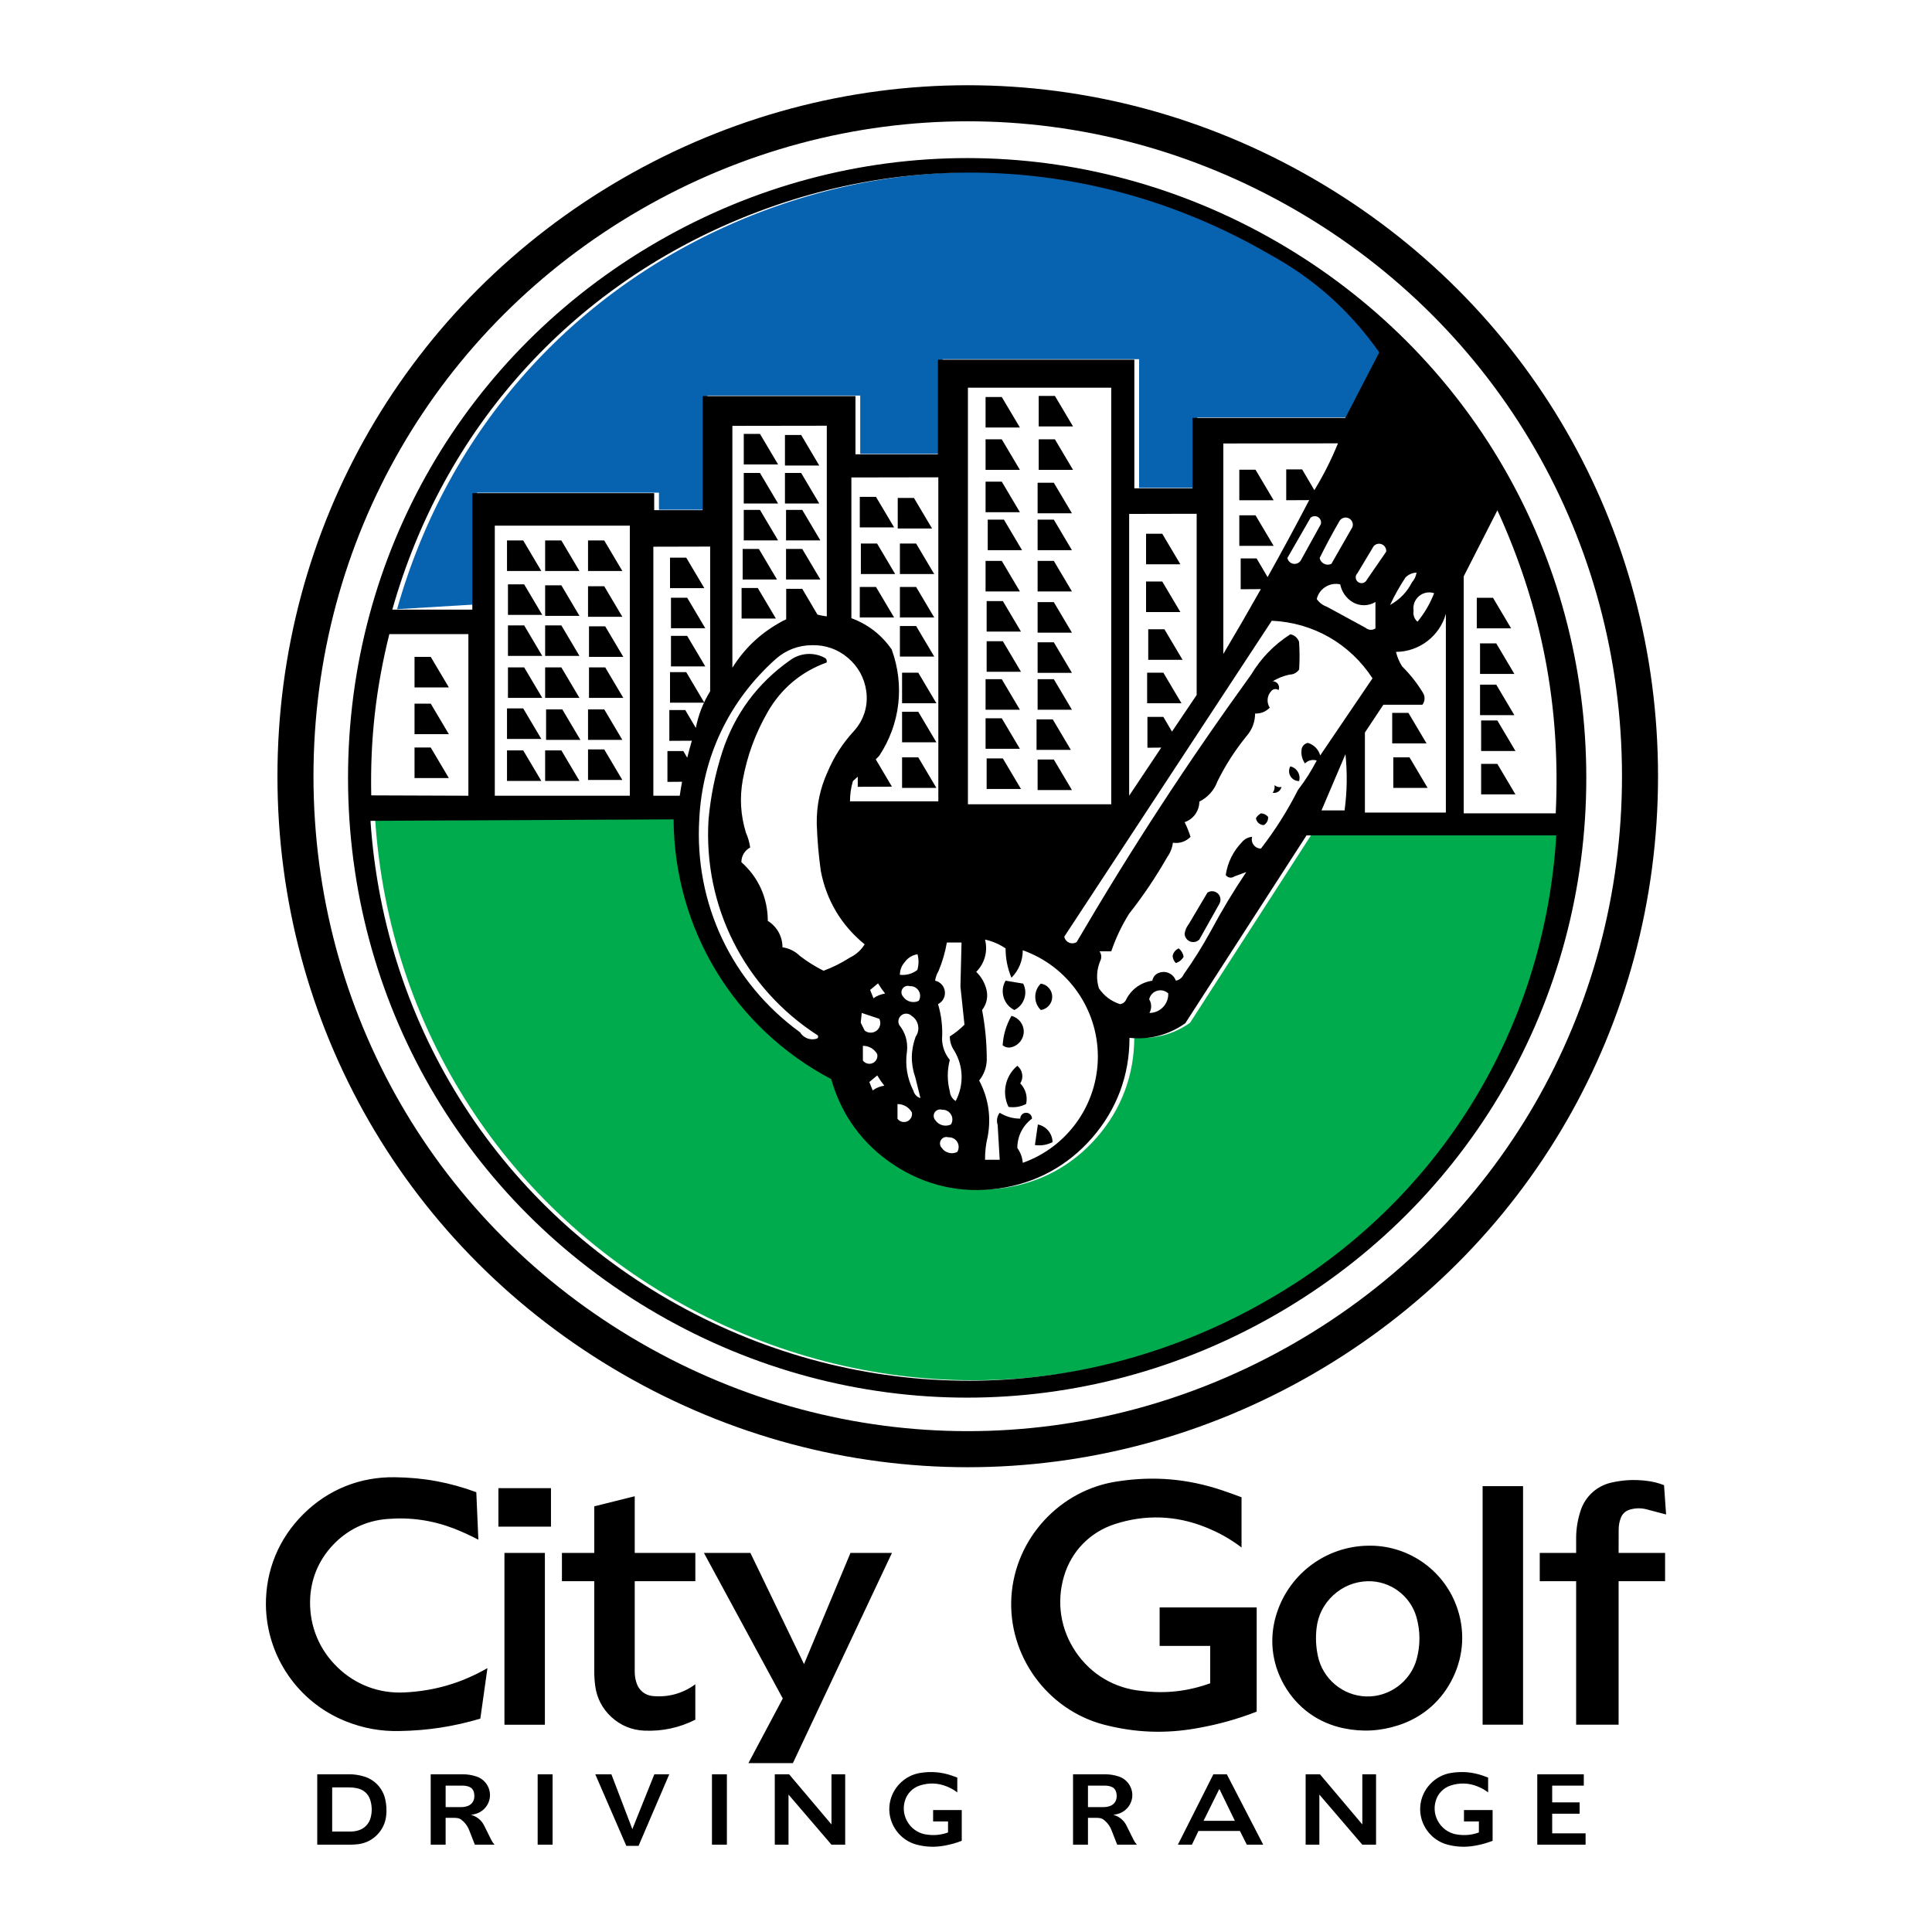 <?xml version="1.0" encoding="utf-8"?>
<!-- Generator: Adobe Illustrator 13.0.0, SVG Export Plug-In . SVG Version: 6.00 Build 14948)  -->
<!DOCTYPE svg PUBLIC "-//W3C//DTD SVG 1.0//EN" "http://www.w3.org/TR/2001/REC-SVG-20010904/DTD/svg10.dtd">
<svg version="1.0" id="Layer_1" xmlns="http://www.w3.org/2000/svg" xmlns:xlink="http://www.w3.org/1999/xlink" x="0px" y="0px"
	 width="192.756px" height="192.756px" viewBox="0 0 192.756 192.756" enable-background="new 0 0 192.756 192.756"
	 xml:space="preserve">
<g>
	<polygon fill-rule="evenodd" clip-rule="evenodd" fill="#FFFFFF" points="0,0 192.756,0 192.756,192.756 0,192.756 0,0 	"/>
	<path fill-rule="evenodd" clip-rule="evenodd" fill="#0762AF" d="M39.615,60.779c5.078-17.988,17.704-32.096,35.02-39.132
		c17.316-7.036,36.204-5.732,52.389,3.615c4.512,2.453,8.102,5.649,11.061,9.846l-3.388,6.539h-15.241v7.023h-5.807V35.835H94.051
		v9.444h-8.226v-5.812H70.583V50.85h-4.839v-1.695H47.599v11.14L39.615,60.779L39.615,60.779L39.615,60.779z"/>
	<path fill-rule="evenodd" clip-rule="evenodd" fill="#00AB4E" d="M67.68,81.702c0.06,10.944,6.046,20.808,15.726,25.913
		c1.011,3.6,3.163,6.535,6.291,8.584s6.681,2.848,10.384,2.334c3.703-0.512,6.906-2.244,9.36-5.064s3.729-6.232,3.724-9.971
		c2.01,0.209,3.914-0.289,5.564-1.453L130.825,83.3h24.92c-1.184,19.485-11.794,36.594-28.722,46.315
		c-18.047,10.43-39.665,10.797-58.057,0.992c-18.392-9.807-30.132-27.965-31.529-48.76L67.68,81.702L67.68,81.702L67.68,81.702z"/>
	<path fill-rule="evenodd" clip-rule="evenodd" d="M98.33,42.654v-3.046h1.617l1.808,3.046H98.33L98.33,42.654L98.33,42.654z
		 M98.33,46.878v-3.046h1.617l1.808,3.046H98.33L98.33,46.878L98.33,46.878z M98.33,51.101v-3.046h1.617l1.808,3.046H98.33
		L98.33,51.101L98.33,51.101z M98.547,54.892v-3.046h1.617l1.807,3.046H98.547L98.547,54.892L98.547,54.892z M98.33,59.007V55.96
		h1.617l1.808,3.047H98.33L98.33,59.007L98.33,59.007z M98.438,63.014v-3.046h1.617l1.808,3.046H98.438L98.438,63.014L98.438,63.014
		z M98.438,67.021v-3.046h1.617l1.808,3.046H98.438L98.438,67.021L98.438,67.021z M98.33,70.811v-3.047h1.617l1.808,3.047H98.33
		L98.33,70.811L98.33,70.811z M98.33,74.709v-3.047h1.617l1.808,3.047H98.33L98.33,74.709L98.33,74.709z M98.438,78.716v-3.047
		h1.617l1.808,3.047H98.438L98.438,78.716L98.438,78.716z M103.632,42.546V39.5h1.617l1.808,3.046H103.632L103.632,42.546
		L103.632,42.546z M103.632,46.878v-3.046h1.617l1.808,3.046H103.632L103.632,46.878L103.632,46.878z M103.523,51.21v-3.047h1.617
		l1.808,3.047H103.523L103.523,51.21L103.523,51.21z M103.523,54.892v-3.046h1.617l1.808,3.046H103.523L103.523,54.892
		L103.523,54.892z M103.523,59.007V55.96h1.617l1.808,3.047H103.523L103.523,59.007L103.523,59.007z M103.523,63.122v-3.047h1.617
		l1.808,3.047H103.523L103.523,63.122L103.523,63.122z M103.523,67.129v-3.047h1.617l1.808,3.047H103.523L103.523,67.129
		L103.523,67.129z M103.523,70.811v-3.047h1.617l1.808,3.047H103.523L103.523,70.811L103.523,70.811z M103.416,74.817v-3.046h1.617
		l1.807,3.046H103.416L103.416,74.817L103.416,74.817z M103.523,78.824v-3.046h1.617l1.808,3.046H103.523L103.523,78.824
		L103.523,78.824z M96.57,38.681v41.56h14.299v-41.56H96.57L96.57,38.681L96.57,38.681z M50.584,77.913v-3.047h1.617l1.807,3.047
		H50.584L50.584,77.913L50.584,77.913z M50.584,73.724v-3.046h1.617l1.807,3.046H50.584L50.584,73.724L50.584,73.724z M50.679,69.63
		v-3.046h1.617l1.807,3.046H50.679L50.679,69.63L50.679,69.63z M50.679,65.441v-3.047h1.617l1.807,3.047H50.679L50.679,65.441
		L50.679,65.441z M50.679,61.348v-3.047h1.617l1.807,3.047H50.679L50.679,61.348L50.679,61.348z M50.584,56.968v-3.046h1.617
		l1.807,3.046H50.584L50.584,56.968L50.584,56.968z M54.389,77.913v-3.047h1.617l1.807,3.047H54.389L54.389,77.913L54.389,77.913z
		 M54.483,73.819v-3.046H56.1l1.807,3.046H54.483L54.483,73.819L54.483,73.819z M54.389,69.63v-3.046h1.617l1.807,3.046H54.389
		L54.389,69.63L54.389,69.63z M54.389,65.441v-3.047h1.617l1.807,3.047H54.389L54.389,65.441L54.389,65.441z M54.389,61.443v-3.047
		h1.617l1.807,3.047H54.389L54.389,61.443L54.389,61.443z M54.389,56.968v-3.046h1.617l1.807,3.046H54.389L54.389,56.968
		L54.389,56.968z M58.668,77.818v-3.047h1.617l1.807,3.047H58.668L58.668,77.818L58.668,77.818z M58.668,73.819v-3.046h1.617
		l1.807,3.046H58.668L58.668,73.819L58.668,73.819z M58.764,69.63v-3.046h1.617l1.807,3.046H58.764L58.764,69.63L58.764,69.63z
		 M58.764,65.537V62.49h1.617l1.807,3.047H58.764L58.764,65.537L58.764,65.537z M58.668,61.538v-3.047h1.617l1.807,3.047H58.668
		L58.668,61.538L58.668,61.538z M58.668,56.968v-3.046h1.617l1.807,3.046H58.668L58.668,56.968L58.668,56.968z M49.366,52.446V79.39
		h13.472V52.446H49.366L49.366,52.446L49.366,52.446z M130.747,51.665l-2.305,4.003c0.058,0.298,0.295,0.53,0.595,0.581
		s0.6-0.09,0.753-0.353l1.985-3.591c0.082-0.27-0.028-0.565-0.269-0.714C131.268,51.441,130.953,51.472,130.747,51.665
		L130.747,51.665L130.747,51.665z M133.619,52.02c-0.711,1.232-1.322,2.374-1.956,3.647c0.049,0.256,0.208,0.466,0.441,0.583
		c0.232,0.116,0.497,0.118,0.73,0.003l2.097-3.665c0.061-0.174,0.054-0.355-0.021-0.524s-0.202-0.296-0.371-0.37
		c-0.17-0.074-0.351-0.08-0.523-0.019C133.842,51.738,133.705,51.856,133.619,52.02L133.619,52.02L133.619,52.02z M135.436,57.184
		c-0.125,0.122-0.188,0.286-0.175,0.46s0.099,0.328,0.241,0.429c0.142,0.102,0.314,0.134,0.483,0.091
		c0.169-0.044,0.306-0.155,0.38-0.313l1.935-2.81c0.034-0.312-0.142-0.612-0.431-0.735c-0.288-0.123-0.626-0.042-0.828,0.198
		L135.436,57.184L135.436,57.184L135.436,57.184z M131.371,59.768c0.258,0.363,0.598,0.62,1.018,0.769l3.871,2.108
		c0.271,0.236,0.674,0.257,0.968,0.052v-2.636c-0.698,0.421-1.555,0.43-2.263,0.024c-0.657-0.401-1.098-1.027-1.251-1.782
		c-0.514-0.114-1.025-0.026-1.472,0.253C131.796,58.835,131.493,59.256,131.371,59.768L131.371,59.768L131.371,59.768z
		 M138.692,60.354c0.956-0.531,1.682-1.28,2.179-2.254c0.248-0.279,0.399-0.6,0.457-0.968c-0.424,0.015-0.806,0.183-1.103,0.486
		C139.629,58.517,139.147,59.375,138.692,60.354L138.692,60.354L138.692,60.354z M141.035,60.939
		c-0.075,0.41,0.072,0.82,0.391,1.088c0.716-0.883,1.243-1.788,1.659-2.846c-0.528-0.172-1.096-0.06-1.519,0.303
		C141.145,59.847,140.945,60.39,141.035,60.939L141.035,60.939L141.035,60.939z M147.34,62.688v-3.046h1.617l1.807,3.046H147.34
		L147.34,62.688L147.34,62.688z M147.664,67.237V64.19h1.617l1.808,3.047H147.664L147.664,67.237L147.664,67.237z M147.664,71.353
		v-3.047h1.617l1.808,3.047H147.664L147.664,71.353L147.664,71.353z M147.773,74.926v-3.047h1.616l1.808,3.047H147.773
		L147.773,74.926L147.773,74.926z M147.773,79.258v-3.047h1.616l1.808,3.047H147.773L147.773,79.258L147.773,79.258z
		 M146.036,57.501v23.646h9.18c0.509-10.673-1.385-20.513-5.82-30.234L146.036,57.501L146.036,57.501L146.036,57.501z
		 M138.901,74.168v-3.046h1.617l1.807,3.046H138.901L138.901,74.168L138.901,74.168z M139.01,78.608v-3.046h1.617l1.807,3.046
		H139.01L139.01,78.608L139.01,78.608z M144.257,61.232c-0.616,2.229-2.665,3.797-4.979,3.807c0.128,0.528,0.323,0.989,0.614,1.448
		c0.816,0.815,1.472,1.645,2.074,2.629c0.235,0.369,0.215,0.848-0.053,1.194h-3.894l-1.843,2.777v7.983h8.079V61.232L144.257,61.232
		L144.257,61.232z M41.358,77.627v-3.046h1.617l1.807,3.046H41.358L41.358,77.627L41.358,77.627z M41.358,73.248v-3.046h1.617
		l1.807,3.046H41.358L41.358,73.248L41.358,73.248z M41.358,68.583v-3.046h1.617l1.807,3.046H41.358L41.358,68.583L41.358,68.583z
		 M38.844,63.263c-1.348,5.418-1.919,10.51-1.806,16.092l9.692,0.035V63.263H38.844L38.844,63.263L38.844,63.263z M81.035,64.37
		c-1.377,0.004-2.631,0.483-3.66,1.398c-4.643,4.165-7.294,9.726-7.608,15.954c-0.499,8.421,3.23,16.31,10.054,21.271
		c0.341,0.578,1.059,0.842,1.694,0.623c0.057-0.029,0.095-0.08,0.108-0.143c0.013-0.062-0.001-0.125-0.041-0.176
		c-7.31-4.715-11.427-12.858-10.891-21.541c0.219-2.361,0.651-4.488,1.374-6.748c1.236-3.769,3.501-6.833,6.741-9.121
		c1.015-0.754,2.362-0.854,3.477-0.257c0.085,0.043,0.147,0.112,0.181,0.202c0.034,0.089,0.033,0.182-0.003,0.271
		c-2.547,0.922-4.56,2.622-5.896,4.979c-1.225,2.152-2.01,4.301-2.462,6.736c-0.318,1.796-0.216,3.503,0.314,5.249
		c0.215,0.489,0.35,0.959,0.428,1.487c-0.544,0.291-0.878,0.848-0.878,1.464c1.703,1.509,2.635,3.582,2.635,5.857
		c0.919,0.572,1.465,1.554,1.465,2.636c0.678,0.104,1.267,0.398,1.757,0.878c0.758,0.575,1.494,1.035,2.343,1.464
		c0.943-0.354,1.767-0.766,2.616-1.308c0.624-0.303,1.114-0.741,1.484-1.328c-2.321-1.89-3.812-4.383-4.376-7.322
		c-0.222-1.602-0.348-3.069-0.404-4.686c-0.028-1.845,0.324-3.533,1.088-5.213c0.652-1.531,1.485-2.823,2.611-4.049
		c1.002-1.099,1.445-2.527,1.241-4c-0.188-1.316-0.814-2.452-1.828-3.313C83.587,64.775,82.365,64.341,81.035,64.37L81.035,64.37
		L81.035,64.37z M128.735,76.461c0.319,0.073,0.582,0.265,0.751,0.545c0.168,0.281,0.213,0.603,0.127,0.919
		c-0.355,0.006-0.68-0.174-0.862-0.479C128.568,77.143,128.562,76.772,128.735,76.461L128.735,76.461L128.735,76.461z
		 M127.856,78.512c-0.044,0.195-0.155,0.357-0.322,0.469s-0.359,0.151-0.557,0.117c0.163-0.227,0.226-0.494,0.181-0.77
		C127.347,78.504,127.604,78.572,127.856,78.512L127.856,78.512L127.856,78.512z M125.806,81.147
		c0.279,0.016,0.527,0.137,0.71,0.348c0.032,0.333-0.129,0.652-0.417,0.823c-0.198,0.001-0.378-0.066-0.527-0.196
		c-0.149-0.13-0.24-0.3-0.266-0.497C125.429,81.419,125.594,81.262,125.806,81.147L125.806,81.147L125.806,81.147z M120.467,89.055
		c0.315-0.208,0.738-0.178,1.021,0.074c0.282,0.252,0.36,0.669,0.189,1.006l-2.021,3.605c-0.244,0.244-0.606,0.318-0.926,0.19
		c-0.319-0.128-0.531-0.432-0.539-0.776c0.052-0.357,0.186-0.669,0.41-0.952L120.467,89.055L120.467,89.055L120.467,89.055z
		 M117.605,94.62c0.261,0.217,0.426,0.5,0.486,0.834c-0.176,0.306-0.443,0.522-0.778,0.63c-0.191-0.193-0.3-0.433-0.319-0.704
		C117.056,95.036,117.282,94.753,117.605,94.62L117.605,94.62L117.605,94.62z M124.342,87.005l-1.196,0.437
		c-0.133,0.1-0.294,0.14-0.458,0.112s-0.304-0.118-0.396-0.256c0.191-1.256,0.728-2.347,1.606-3.265
		c0.26-0.319,0.62-0.509,1.03-0.543c-0.082,0.28-0.029,0.572,0.146,0.806c0.176,0.233,0.441,0.366,0.732,0.366
		c1.454-1.891,2.618-3.732,3.7-5.858c0.729-0.948,1.314-1.868,1.865-2.928c-0.417-0.132-0.866-0.02-1.172,0.293
		c-0.277-0.393-0.396-0.847-0.347-1.325c0.015-0.359,0.285-0.666,0.64-0.725c0.601,0.182,1.055,0.645,1.226,1.25l5.217-7.693
		c-2.257-3.461-5.921-5.557-10.049-5.745l-20.702,31.518c0.05,0.268,0.224,0.487,0.473,0.597c0.25,0.11,0.529,0.089,0.76-0.055
		c5.538-9.442,10.981-17.785,17.392-26.658c1.011-1.675,2.284-2.988,3.928-4.05c0.407,0.077,0.735,0.36,0.87,0.752
		c0.064,0.948,0.066,1.814,0.008,2.762c-0.221,0.32-0.572,0.506-0.961,0.508c-0.608,0.132-1.142,0.344-1.675,0.664
		c0.214,0,0.409,0.104,0.528,0.283c0.119,0.178,0.14,0.398,0.058,0.596c-0.117-0.084-0.255-0.117-0.397-0.094
		c-0.143,0.022-0.264,0.096-0.349,0.212c-0.413,0.448-0.469,1.131-0.133,1.639c-0.391,0.399-0.907,0.605-1.464,0.586
		c-0.006,0.836-0.292,1.597-0.838,2.23c-1.167,1.437-2.084,2.86-2.91,4.516c-0.331,0.903-0.959,1.607-1.816,2.041
		c0,0.924-0.591,1.75-1.465,2.05c0.238,0.488,0.422,0.947,0.586,1.464c-0.463,0.473-1.104,0.687-1.758,0.586
		c-0.07,0.532-0.256,1-0.567,1.437c-1.168,2.036-2.362,3.811-3.81,5.658c-0.751,1.213-1.31,2.393-1.773,3.741h-1.171
		c0.203,0.286,0.229,0.657,0.066,0.968c-0.364,0.882-0.408,1.807-0.129,2.719c0.519,0.766,1.232,1.301,2.112,1.584
		c0.301-0.045,0.547-0.252,0.646-0.539c0.531-0.986,1.466-1.641,2.575-1.803c0.062-0.389,0.341-0.701,0.719-0.805
		c0.328-0.108,0.668-0.083,0.977,0.07c0.31,0.152,0.534,0.408,0.647,0.734c0.349-0.064,0.634-0.291,0.775-0.615
		c1.022-1.446,1.876-2.812,2.727-4.364C121.928,90.792,123.032,88.958,124.342,87.005L124.342,87.005L124.342,87.005z
		 M134.238,75.242l-2.392,5.613h2.304C134.402,78.937,134.43,77.167,134.238,75.242L134.238,75.242L134.238,75.242z M100.326,97.842
		l1.758,0.293c0.239,0.473,0.277,0.996,0.109,1.5s-0.513,0.9-0.989,1.135c-0.526-0.262-0.903-0.711-1.072-1.273
		C99.963,98.932,100.031,98.352,100.326,97.842L100.326,97.842L100.326,97.842z M103.841,98.135
		c0.322,0.047,0.602,0.199,0.814,0.445c0.214,0.248,0.324,0.545,0.324,0.873c0,0.324-0.11,0.623-0.324,0.869
		c-0.213,0.248-0.492,0.4-0.814,0.447c-0.359-0.354-0.552-0.812-0.552-1.318C103.289,98.947,103.481,98.488,103.841,98.135
		L103.841,98.135L103.841,98.135z M100.912,101.355c0.712,0.174,1.224,0.82,1.229,1.553c0.004,0.732-0.499,1.385-1.209,1.568
		c-0.315,0.092-0.648,0.021-0.898-0.191C100.104,103.227,100.389,102.277,100.912,101.355L100.912,101.355L100.912,101.355z
		 M101.498,106.334c0.262,0.209,0.428,0.492,0.483,0.822c0.056,0.332-0.011,0.652-0.191,0.936c0.535,0.545,0.752,1.305,0.586,2.051
		c-0.554,0.283-1.141,0.381-1.757,0.293C99.931,109.041,100.299,107.324,101.498,106.334L101.498,106.334L101.498,106.334z
		 M103.548,112.191c0.835,0.164,1.454,0.906,1.464,1.758c-0.554,0.283-1.142,0.381-1.757,0.293L103.548,112.191L103.548,112.191
		L103.548,112.191z M98.276,93.741c0.299,1.164-0.03,2.372-0.879,3.222c0.519,0.504,0.859,1.1,1.03,1.805
		c0.164,0.709,0.005,1.428-0.443,2.002c0.317,1.691,0.464,3.256,0.466,4.975c-0.022,0.768-0.278,1.459-0.759,2.055
		c0.919,1.744,1.21,3.623,0.859,5.564c-0.191,0.791-0.278,1.529-0.273,2.344h1.464l-0.205-3.477
		c-0.137-0.416-0.062-0.861,0.205-1.211c0.631,0.393,1.308,0.586,2.05,0.586c0-0.156,0.06-0.303,0.172-0.414
		c0.111-0.111,0.256-0.172,0.414-0.172s0.303,0.061,0.414,0.172c0.112,0.111,0.172,0.258,0.172,0.414
		c-0.934,0.701-1.464,1.762-1.464,2.93c0.318,0.447,0.496,0.934,0.543,1.48c4.483-1.59,7.491-5.846,7.491-10.604
		s-3.007-9.015-7.491-10.604c-0.001,1.045-0.394,1.998-1.129,2.74c-0.397-0.955-0.586-1.896-0.586-2.929
		C99.685,94.191,99.028,93.91,98.276,93.741L98.276,93.741L98.276,93.741z M94.469,94.034c-0.177,1.003-0.438,1.899-0.829,2.84
		c-0.182,0.305-0.292,0.616-0.343,0.968c0.517,0.115,0.906,0.543,0.972,1.068c0.065,0.525-0.207,1.035-0.679,1.273
		c0.343,1.172,0.47,2.293,0.397,3.512c0.031,0.768,0.292,1.457,0.774,2.053c-0.269,1.055-0.269,2.078,0,3.133
		c0.033,0.402,0.246,0.752,0.586,0.969c0.836-1.592,0.788-3.461-0.132-5.008c-0.298-0.432-0.449-0.91-0.454-1.436
		c0.546-0.346,1.008-0.715,1.464-1.172l-0.403-3.807l0.11-4.394H94.469L94.469,94.034L94.469,94.034z M91.54,95.206
		c-0.52,0.082-0.962,0.354-1.27,0.781c-0.319,0.355-0.487,0.791-0.488,1.269c0.633,0.07,1.237-0.097,1.743-0.484
		C91.674,96.248,91.679,95.732,91.54,95.206L91.54,95.206L91.54,95.206z M87.603,98.107l-0.79,0.658l0.333,0.832
		c0.354-0.252,0.732-0.404,1.162-0.469C88.041,98.795,87.82,98.475,87.603,98.107L87.603,98.107L87.603,98.107z M116.556,99.113
		c-0.302-0.283-0.725-0.381-1.12-0.26c-0.396,0.121-0.69,0.441-0.781,0.846c0.254,0.42,0.262,0.934,0.022,1.363
		c0.52-0.002,0.992-0.203,1.353-0.576C116.39,100.111,116.573,99.631,116.556,99.113L116.556,99.113L116.556,99.113z
		 M85.975,101.062l-0.099,0.973l0.392,0.785c0.348,0.279,0.854,0.279,1.202,0c0.348-0.277,0.458-0.771,0.262-1.172L85.975,101.062
		L85.975,101.062L85.975,101.062z M90.954,101.355c-0.135-0.133-0.302-0.209-0.491-0.221c-0.189-0.014-0.366,0.037-0.517,0.15
		c-0.152,0.111-0.252,0.266-0.295,0.451c-0.042,0.184-0.019,0.367,0.07,0.533c0.601,0.744,0.869,1.648,0.77,2.602
		c-0.204,1.385,0.011,2.709,0.642,3.959c0.088,0.352,0.351,0.625,0.699,0.727l-0.509-2.051c-0.476-1.35-0.464-2.736,0.032-4.078
		c0.233-0.332,0.318-0.725,0.241-1.121C91.52,101.908,91.295,101.576,90.954,101.355L90.954,101.355L90.954,101.355z M86.09,104.342
		v1.465c0.22,0.301,0.628,0.41,0.97,0.262c0.342-0.15,0.537-0.525,0.463-0.893C87.233,104.652,86.688,104.336,86.09,104.342
		L86.09,104.342L86.09,104.342z M93.998,110.721c-0.278-0.092-0.588,0.02-0.745,0.266c-0.157,0.248-0.124,0.576,0.078,0.787
		c0.169,0.246,0.408,0.416,0.697,0.492c0.29,0.076,0.579,0.049,0.849-0.08c0.188-0.309,0.189-0.689,0.003-0.998
		S94.357,110.701,93.998,110.721L93.998,110.721L93.998,110.721z M67.205,81.75l-30.242,0.146
		c1.397,20.794,13.138,38.953,31.529,48.759s40.01,9.438,58.056-0.992c16.928-9.721,27.538-26.83,28.722-46.314h-24.919
		l-12.097,18.744c-1.651,1.164-3.556,1.662-5.565,1.453c0.005,3.738-1.27,7.15-3.724,9.971s-5.656,4.553-9.359,5.064
		c-3.703,0.514-7.257-0.285-10.384-2.334c-3.127-2.047-5.28-4.984-6.291-8.584C73.25,102.557,67.265,92.694,67.205,81.75
		L67.205,81.75L67.205,81.75z M39.14,60.826h7.984V49.202h18.145v1.695h4.838V39.515H85.35v5.812h8.227v-9.445h19.597v12.835h5.807
		v-7.023h15.242l3.387-6.539c-2.959-4.197-6.549-7.393-11.061-9.846c-16.186-9.348-35.073-10.651-52.389-3.615
		C56.844,28.73,44.218,42.838,39.14,60.826L39.14,60.826L39.14,60.826z M87.524,107.297l-0.79,0.658l0.334,0.834
		c0.354-0.254,0.732-0.406,1.162-0.471C87.962,107.984,87.741,107.664,87.524,107.297L87.524,107.297L87.524,107.297z
		 M89.543,110.154v1.465c0.22,0.301,0.628,0.41,0.97,0.262c0.342-0.15,0.537-0.527,0.464-0.893
		C90.686,110.465,90.141,110.148,89.543,110.154L89.543,110.154L89.543,110.154z M90.78,98.391
		c-0.277-0.094-0.588,0.018-0.744,0.266c-0.157,0.246-0.125,0.574,0.077,0.787c0.169,0.246,0.408,0.414,0.697,0.49
		c0.29,0.078,0.58,0.051,0.85-0.08c0.187-0.307,0.188-0.688,0.002-0.996C91.477,98.547,91.141,98.369,90.78,98.391L90.78,98.391
		L90.78,98.391z M94.625,113.471c-0.278-0.094-0.588,0.018-0.745,0.266c-0.157,0.246-0.125,0.574,0.078,0.787
		c0.169,0.246,0.407,0.414,0.697,0.49c0.289,0.078,0.579,0.051,0.849-0.08c0.187-0.307,0.188-0.688,0.003-0.996
		C95.322,113.627,94.985,113.449,94.625,113.471L94.625,113.471L94.625,113.471z M66.848,58.682v-3.046h1.617l1.807,3.046H66.848
		L66.848,58.682L66.848,58.682z M66.943,62.68v-3.046h1.617l1.807,3.046H66.943L66.943,62.68L66.943,62.68z M66.943,66.489v-3.047
		h1.617l1.807,3.047H66.943L66.943,66.489L66.943,66.489z M66.848,70.106V67.06h1.617l1.807,3.047H66.848L66.848,70.106
		L66.848,70.106z M69.421,72.626c0.265-1.331,0.722-2.5,1.431-3.657V54.532l-5.667,0.014V79.39h2.632
		c0.071-0.48,0.144-0.916,0.232-1.394l-1.459,0.012v-3.075h1.589l0.386,0.665c0.146-0.586,0.29-1.116,0.459-1.696l-2.244,0.012
		V70.84h1.589L69.421,72.626L69.421,72.626L69.421,72.626z M73.988,61.714v-3.047h1.617l1.807,3.047H73.988L73.988,61.714
		L73.988,61.714z M74.096,57.815v-3.046h1.617l1.807,3.046H74.096L74.096,57.815L74.096,57.815z M74.205,53.917v-3.046h1.617
		l1.808,3.046H74.205L74.205,53.917L74.205,53.917z M74.205,50.235v-3.046h1.617l1.808,3.046H74.205L74.205,50.235L74.205,50.235z
		 M74.205,46.336V43.29h1.617l1.808,3.046H74.205L74.205,46.336L74.205,46.336z M78.424,57.815v-3.046h1.617l1.807,3.046H78.424
		L78.424,57.815L78.424,57.815z M78.424,53.917v-3.046h1.617l1.807,3.046H78.424L78.424,53.917L78.424,53.917z M78.315,50.235
		v-3.046h1.617l1.807,3.046H78.315L78.315,50.235L78.315,50.235z M78.315,46.445v-3.046h1.617l1.807,3.046H78.315L78.315,46.445
		L78.315,46.445z M81.559,61.321c0.316,0.081,0.607,0.136,0.93,0.177V42.474l-9.42,0.014v24.132
		c1.182-1.883,2.688-3.331,4.617-4.437c0.248-0.153,0.483-0.276,0.751-0.393l0.002-3.042h1.603L81.559,61.321L81.559,61.321
		L81.559,61.321z M85.781,61.606V58.56h1.617l1.807,3.046H85.781L85.781,61.606L85.781,61.606z M85.889,57.274v-3.046h1.617
		l1.808,3.046H85.889L85.889,57.274L85.889,57.274z M85.781,52.618v-3.046h1.617l1.807,3.046H85.781L85.781,52.618L85.781,52.618z
		 M89.567,52.726v-3.046h1.617l1.807,3.046H89.567L89.567,52.726L89.567,52.726z M89.784,57.274v-3.046h1.617l1.807,3.046H89.784
		L89.784,57.274L89.784,57.274z M89.784,61.606V58.56h1.617l1.807,3.046H89.784L89.784,61.606L89.784,61.606z M89.784,65.504v-3.046
		h1.617l1.807,3.046H89.784L89.784,65.504L89.784,65.504z M90,70.161v-3.046h1.617l1.807,3.046H90L90,70.161L90,70.161z M90,74.059
		v-3.046h1.617l1.807,3.046H90L90,74.059L90,74.059z M90,78.608v-3.046h1.617l1.807,3.046H90L90,78.608L90,78.608z M87.375,75.76
		l1.613,2.726l-3.41,0.014v-1.007l-0.482,0.434c-0.2,0.686-0.29,1.308-0.293,2.021h8.814V47.621l-8.675,0.015v14.04
		c1.667,0.62,3.009,1.662,4.023,3.122c1.302,3.578,0.852,7.426-1.241,10.606L87.375,75.76L87.375,75.76L87.375,75.76z
		 M114.343,56.299v-3.046h1.616l1.808,3.046H114.343L114.343,56.299L114.343,56.299z M114.343,61.064v-3.046h1.616l1.808,3.046
		H114.343L114.343,61.064L114.343,61.064z M114.56,65.829v-3.046h1.616l1.807,3.046H114.56L114.56,65.829L114.56,65.829z
		 M114.45,70.161v-3.047h1.617l1.808,3.047H114.45L114.45,70.161L114.45,70.161z M116.929,72.992l2.462-3.653V51.26l-6.735,0.014
		V79.39l3.203-4.801l-1.38,0.012v-3.075h1.589L116.929,72.992L116.929,72.992L116.929,72.992z M123.646,49.91v-3.046h1.617
		l1.808,3.046H123.646L123.646,49.91L123.646,49.91z M123.646,54.458v-3.047h1.617l1.808,3.047H123.646L123.646,54.458
		L123.646,54.458z M131.135,48.905c0.935-1.54,1.673-3.007,2.355-4.673l-11.439,0.014v21c1.313-2.208,2.484-4.229,3.746-6.468
		l-2.014,0.012v-3.075h1.589l1.097,1.863c1.463-2.621,2.76-5.021,4.15-7.681l-2.292,0.012v-3.075h1.589L131.135,48.905
		L131.135,48.905L131.135,48.905z M34.723,77.606c0-22.237,11.627-42.376,30.885-53.495c19.258-11.119,42.513-11.119,61.771,0
		c19.258,11.119,30.886,31.258,30.886,53.496c0,22.238-11.628,42.376-30.886,53.496s-42.513,11.119-61.771,0
		C46.35,119.982,34.723,99.844,34.723,77.606L34.723,77.606L34.723,77.606z M31.276,77.444c0,23.499,12.287,44.78,32.637,56.53
		c20.351,11.75,44.924,11.75,65.275,0s32.638-33.031,32.638-56.53s-12.287-44.78-32.638-56.53s-44.924-11.75-65.275,0
		C43.563,32.664,31.276,53.945,31.276,77.444L31.276,77.444L31.276,77.444z M27.681,77.444c0-24.793,12.963-47.247,34.435-59.643
		c21.472-12.396,47.399-12.396,68.871,0c21.471,12.396,34.435,34.85,34.435,59.643c0,24.794-12.964,47.247-34.435,59.644
		c-21.472,12.396-47.399,12.396-68.871,0C40.645,124.691,27.681,102.238,27.681,77.444L27.681,77.444L27.681,77.444z"/>
	<path fill-rule="evenodd" clip-rule="evenodd" d="M47.521,148.877l0.206,4.74c-0.827-0.434-1.601-0.787-2.47-1.129
		c-2.172-0.822-4.32-1.127-6.636-0.938c-2.116,0.172-3.986,1.076-5.435,2.629c-1.449,1.551-2.223,3.479-2.25,5.602
		c-0.032,2.518,0.931,4.824,2.743,6.572c1.812,1.748,4.152,2.625,6.667,2.502c2.993-0.145,5.688-0.934,8.286-2.426l-0.709,5.041
		c-2.686,0.793-5.227,1.184-8.026,1.234c-1.902,0.047-3.644-0.268-5.41-0.975c-4.75-1.906-7.88-6.459-7.958-11.576
		c-0.03-3.471,1.276-6.646,3.74-9.092c2.463-2.447,5.648-3.73,9.119-3.676C42.243,147.414,44.84,147.891,47.521,148.877
		L47.521,148.877L47.521,148.877z M50.329,154.934h4.035v17.141h-4.035V154.934L50.329,154.934L50.329,154.934z M49.726,148.473
		h5.245v3.838h-5.245V148.473L49.726,148.473L49.726,148.473z M63.327,149.281v5.652h6.047v2.824h-6.047v9.064
		c0.003,0.43,0.076,0.82,0.229,1.223c0.25,0.643,0.828,1.088,1.513,1.164c1.56,0.164,3.041-0.238,4.304-1.168v3.535
		c-1.615,0.809-3.279,1.166-5.085,1.092c-1.241-0.049-2.357-0.508-3.274-1.346s-1.474-1.908-1.633-3.141
		c-0.063-0.496-0.091-0.949-0.09-1.447v-8.977h-3.227v-2.824h3.227v-4.645L63.327,149.281L63.327,149.281L63.327,149.281z
		 M70.23,154.934h4.638l5.349,11.094l4.636-11.094h4.137l-9.883,20.973H74.67l3.427-6.449L70.23,154.934L70.23,154.934
		L70.23,154.934z M123.869,149.383v5.008c-1.141-0.861-2.285-1.504-3.615-2.029c-2.936-1.178-6.002-1.281-9.011-0.307
		c-2.479,0.795-4.349,2.707-5.087,5.203c-0.77,2.607-0.349,5.312,1.178,7.561c1.526,2.25,3.885,3.641,6.592,3.887
		c2.361,0.291,4.577,0.043,6.816-0.764v-3.73h-5.045v-3.836h9.683v10.395c-1.958,0.756-3.806,1.271-5.872,1.639
		c-3.213,0.588-6.259,0.473-9.418-0.354c-5.647-1.508-9.538-6.904-9.182-12.738c0.355-5.836,4.872-10.721,10.661-11.529
		c3.555-0.539,6.913-0.252,10.324,0.887C122.577,148.904,123.194,149.127,123.869,149.383L123.869,149.383L123.869,149.383z
		 M136.457,157.758c-1.303,0.037-2.479,0.516-3.438,1.4s-1.529,2.02-1.669,3.314c-0.103,0.939-0.06,1.807,0.132,2.73
		c0.469,2.285,2.48,3.98,4.812,4.053c2.331,0.072,4.444-1.494,5.054-3.746c0.369-1.398,0.361-2.764-0.025-4.158
		C140.715,159.197,138.694,157.707,136.457,157.758L136.457,157.758L136.457,157.758z M136.461,154.215
		c3.898-0.098,7.446,2.291,8.824,5.939c0.899,2.389,0.788,4.916-0.317,7.217s-3.011,3.967-5.438,4.756
		c-1.81,0.59-3.602,0.689-5.465,0.305c-2.544-0.525-4.645-2.049-5.936-4.301c-1.291-2.254-1.542-4.838-0.708-7.297
		C128.728,156.941,132.355,154.285,136.461,154.215L136.461,154.215L136.461,154.215z M147.921,148.273h4.035v23.801h-4.035V148.273
		L147.921,148.273L147.921,148.273z M166.021,148.176l0.206,2.924l-1.91-0.504c-0.576-0.156-1.142-0.148-1.714,0.021
		c-0.42,0.121-0.747,0.424-0.9,0.834c-0.146,0.398-0.212,0.785-0.208,1.209l-0.007,2.273h4.638v2.824h-4.638v14.316h-4.236v-14.316
		h-3.631v-2.824h3.631v-1.445c0.002-0.967,0.144-1.848,0.445-2.768c0.459-1.41,1.594-2.453,3.036-2.795
		c1.174-0.27,2.285-0.33,3.48-0.191C164.852,147.805,165.424,147.943,166.021,148.176L166.021,148.176L166.021,148.176z"/>
	<path fill-rule="evenodd" clip-rule="evenodd" d="M33.141,178.33v4.404h1.805c0.286,0.002,0.546-0.035,0.82-0.119
		c0.608-0.184,1.065-0.664,1.218-1.281c0.153-0.602,0.135-1.188-0.054-1.777c-0.189-0.58-0.662-1.004-1.257-1.133
		c-0.304-0.066-0.586-0.096-0.896-0.094H33.141L33.141,178.33L33.141,178.33z M31.652,177.02h3.203
		c0.509,0.002,0.971,0.072,1.458,0.217c1.075,0.322,1.877,1.184,2.122,2.277c0.128,0.566,0.157,1.102,0.089,1.68
		c-0.166,1.445-1.315,2.611-2.758,2.797c-0.297,0.037-0.57,0.055-0.87,0.055h-3.245V177.02L31.652,177.02L31.652,177.02z
		 M44.461,178.152v2.143h1.562c0.225,0,0.429-0.035,0.641-0.111c0.359-0.127,0.611-0.445,0.652-0.822
		c0.021-0.195,0.008-0.375-0.041-0.566c-0.062-0.248-0.239-0.445-0.481-0.533c-0.211-0.076-0.416-0.111-0.641-0.109H44.461
		L44.461,178.152L44.461,178.152z M42.972,177.02h3.192c0.483,0.002,0.924,0.072,1.383,0.225c0.812,0.271,1.359,1.047,1.34,1.904
		c-0.029,0.84-0.595,1.572-1.4,1.812c-0.168,0.049-0.324,0.084-0.498,0.107c0.592,0.156,1.066,0.547,1.33,1.1l0.697,1.404
		c0.09,0.176,0.193,0.326,0.326,0.473h-1.965l-0.556-1.42c-0.171-0.447-0.447-0.811-0.832-1.098
		c-0.096-0.07-0.199-0.113-0.317-0.131c-0.139-0.021-0.267-0.031-0.408-0.031h-0.804v2.68h-1.489V177.02L42.972,177.02
		L42.972,177.02z M53.643,177.02h1.489v7.025h-1.489V177.02L53.643,177.02L53.643,177.02z M59.391,177.02h1.607l2.091,5.473
		l2.196-5.473h1.489l-3.066,7.143h-1.22L59.391,177.02L59.391,177.02L59.391,177.02z M71.033,177.02h1.489v7.025h-1.489V177.02
		L71.033,177.02L71.033,177.02z M77.3,177.02h1.429l4.227,5.002v-5.002h1.369v7.025h-1.369l-4.286-5v5H77.3V177.02L77.3,177.02
		L77.3,177.02z M95.509,177.348v1.479c-0.336-0.254-0.674-0.445-1.067-0.6c-0.867-0.348-1.771-0.377-2.66-0.09
		c-0.731,0.234-1.283,0.799-1.501,1.535c-0.228,0.77-0.103,1.568,0.348,2.232s1.146,1.074,1.945,1.146
		c0.697,0.086,1.351,0.012,2.012-0.225v-1.102h-1.489v-1.133h2.857v3.068c-0.578,0.223-1.123,0.375-1.733,0.484
		c-0.948,0.172-1.847,0.139-2.78-0.105c-1.667-0.445-2.814-2.037-2.71-3.76c0.105-1.723,1.438-3.164,3.146-3.402
		c1.049-0.16,2.041-0.074,3.047,0.262C95.127,177.207,95.31,177.271,95.509,177.348L95.509,177.348L95.509,177.348z
		 M108.546,178.152v2.143h1.562c0.225,0,0.43-0.035,0.641-0.111c0.359-0.127,0.611-0.445,0.652-0.822
		c0.021-0.195,0.008-0.375-0.041-0.566c-0.062-0.248-0.239-0.445-0.481-0.533c-0.211-0.076-0.416-0.111-0.641-0.109H108.546
		L108.546,178.152L108.546,178.152z M107.058,177.02h3.192c0.483,0.002,0.924,0.072,1.383,0.225c0.812,0.271,1.358,1.047,1.34,1.904
		c-0.029,0.84-0.595,1.572-1.4,1.812c-0.168,0.049-0.324,0.084-0.498,0.107c0.592,0.156,1.066,0.547,1.33,1.1l0.697,1.404
		c0.09,0.176,0.193,0.326,0.325,0.473h-1.965l-0.556-1.42c-0.172-0.447-0.446-0.811-0.831-1.098c-0.097-0.07-0.2-0.113-0.317-0.131
		c-0.14-0.021-0.268-0.031-0.408-0.031h-0.804v2.68h-1.488V177.02L107.058,177.02L107.058,177.02z M121.655,178.48l-1.578,3.184
		h3.126L121.655,178.48L121.655,178.48L121.655,178.48z M121.059,177.02h1.341l3.632,7.025h-1.637l-0.687-1.367h-4.137l-0.654,1.367
		h-1.399L121.059,177.02L121.059,177.02L121.059,177.02z M130.263,177.02h1.429l4.227,5.002v-5.002h1.37v7.025h-1.37l-4.286-5v5
		h-1.369V177.02L130.263,177.02L130.263,177.02z M148.471,177.348v1.479c-0.336-0.254-0.675-0.445-1.066-0.6
		c-0.866-0.348-1.772-0.377-2.66-0.09c-0.731,0.234-1.283,0.799-1.501,1.535c-0.227,0.77-0.103,1.568,0.348,2.232
		s1.146,1.074,1.945,1.146c0.697,0.086,1.351,0.012,2.012-0.225v-1.102h-1.488v-1.133h2.857v3.068
		c-0.578,0.223-1.124,0.375-1.733,0.484c-0.948,0.172-1.847,0.139-2.779-0.105c-1.667-0.445-2.815-2.037-2.71-3.76
		c0.104-1.723,1.438-3.164,3.146-3.402c1.049-0.16,2.04-0.074,3.047,0.262C148.09,177.207,148.271,177.271,148.471,177.348
		L148.471,177.348L148.471,177.348z M153.373,177.02h4.643v1.133h-3.154v1.668h2.738v1.131h-2.738v1.963h3.333v1.131h-4.821V177.02
		L153.373,177.02L153.373,177.02z"/>
</g>
</svg>

